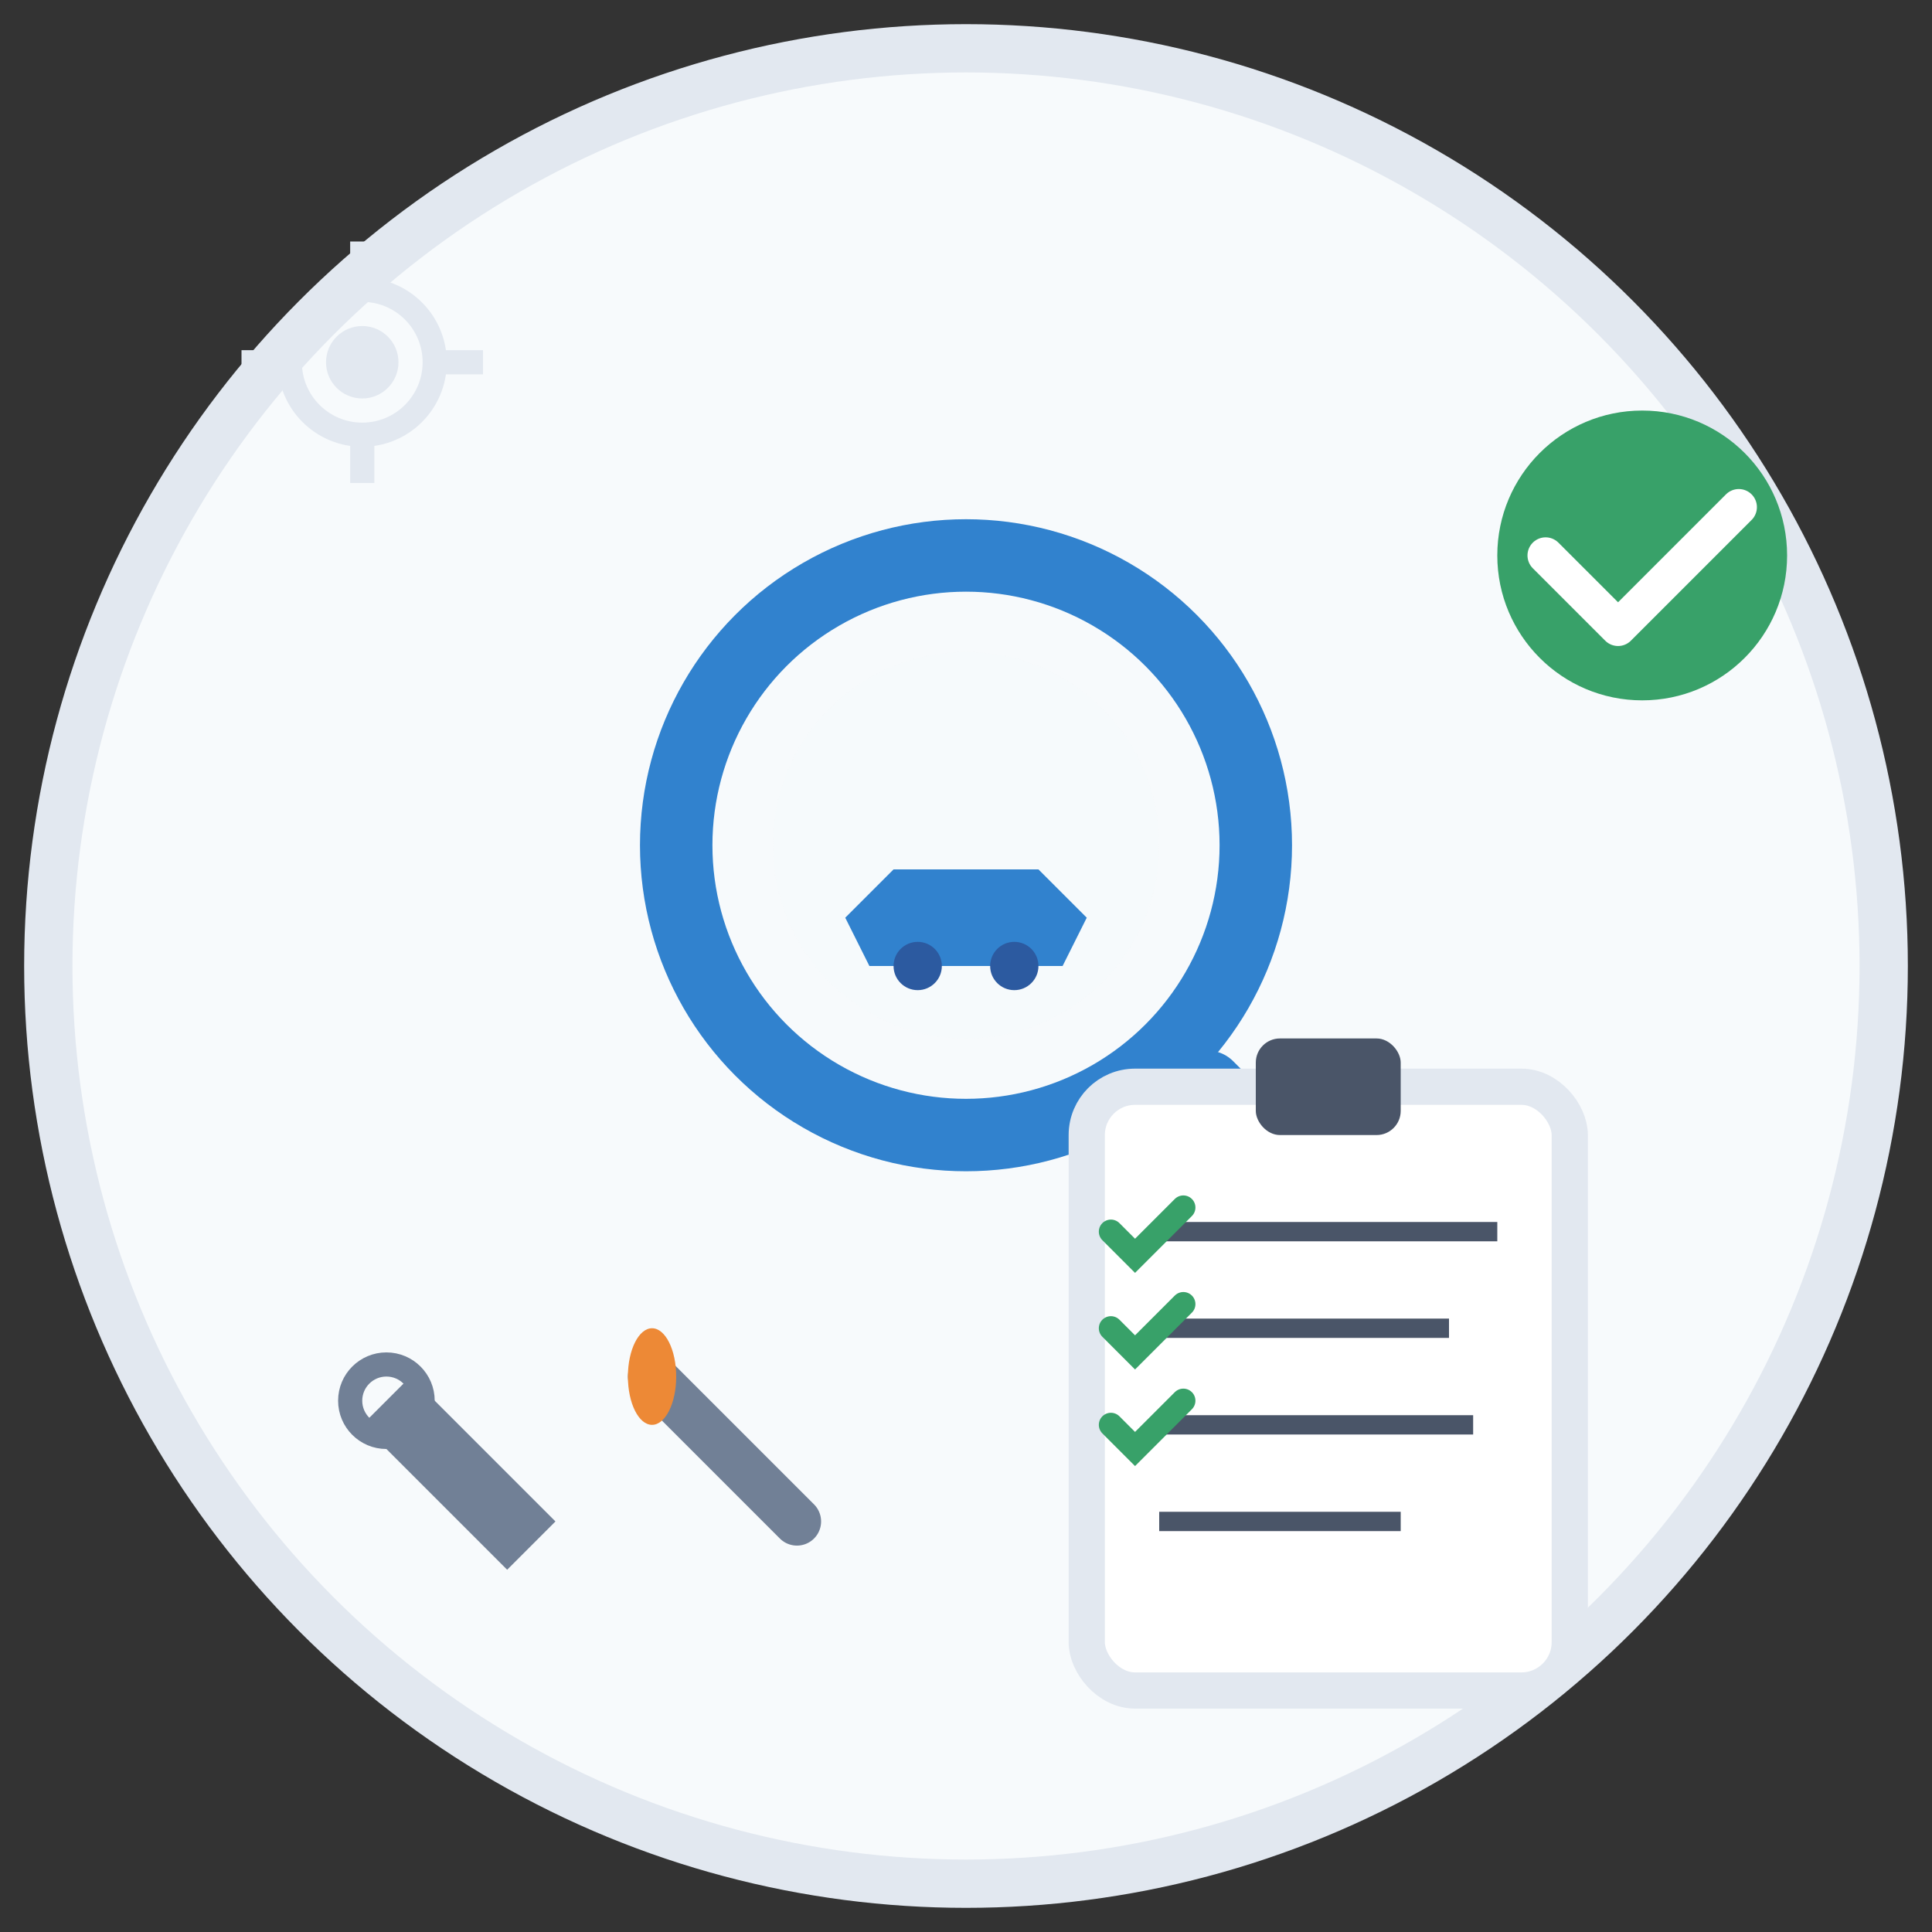 <svg width="80" height="80" viewBox="0 0 80 80" fill="none" xmlns="http://www.w3.org/2000/svg">
  <rect x="0" y="0" width="80" height="80" fill="#333333" stroke="none"/>
  <!-- Background circle -->
  <circle cx="40" cy="40" r="38" fill="#F7FAFC" stroke="#E2E8F0" stroke-width="2"/>
  
  <!-- Magnifying glass -->
  <g transform="translate(25, 20)">
    <!-- Glass -->
    <circle cx="15" cy="15" r="12" fill="none" stroke="#3182CE" stroke-width="3"/>
    <circle cx="15" cy="15" r="8" fill="#F7FAFC" opacity="0.5"/>
    
    <!-- Handle -->
    <line x1="25" y1="25" x2="35" y2="35" stroke="#3182CE" stroke-width="3" stroke-linecap="round"/>
    
    <!-- Car under magnification -->
    <g transform="translate(8, 10)">
      <path d="M2 8 L4 6 L10 6 L12 8 L11 10 L3 10 Z" fill="#3182CE"/>
      <circle cx="5" cy="10" r="1" fill="#2C5AA0"/>
      <circle cx="9" cy="10" r="1" fill="#2C5AA0"/>
    </g>
  </g>
  
  <!-- Inspection checklist -->
  <g transform="translate(45, 45)">
    <rect x="0" y="0" width="20" height="25" rx="2" fill="white" stroke="#E2E8F0" stroke-width="1.5"/>
    
    <!-- Clipboard clip -->
    <rect x="7" y="-2" width="6" height="4" rx="1" fill="#4A5568"/>
    
    <!-- Checklist items -->
    <line x1="3" y1="6" x2="17" y2="6" stroke="#4A5568" stroke-width="0.8"/>
    <line x1="3" y1="10" x2="15" y2="10" stroke="#4A5568" stroke-width="0.8"/>
    <line x1="3" y1="14" x2="16" y2="14" stroke="#4A5568" stroke-width="0.8"/>
    <line x1="3" y1="18" x2="13" y2="18" stroke="#4A5568" stroke-width="0.8"/>
    
    <!-- Checkmarks -->
    <path d="M1 6 L2 7 L4 5" stroke="#38A169" stroke-width="1" fill="none" stroke-linecap="round"/>
    <path d="M1 10 L2 11 L4 9" stroke="#38A169" stroke-width="1" fill="none" stroke-linecap="round"/>
    <path d="M1 14 L2 15 L4 13" stroke="#38A169" stroke-width="1" fill="none" stroke-linecap="round"/>
  </g>
  
  <!-- Tools -->
  <g transform="translate(15, 55)">
    <!-- Wrench -->
    <path d="M2 2 L8 8 L6 10 L0 4 Z" fill="#718096"/>
    <circle cx="1" cy="3" r="1.5" fill="none" stroke="#718096" stroke-width="1"/>
    
    <!-- Screwdriver -->
    <line x1="12" y1="2" x2="18" y2="8" stroke="#718096" stroke-width="2" stroke-linecap="round"/>
    <ellipse cx="12" cy="2" rx="1" ry="2" fill="#ED8936"/>
  </g>
  
  <!-- Quality badge -->
  <g transform="translate(60, 15)">
    <circle cx="8" cy="8" r="6" fill="#38A169"/>
    <path d="M4 8 L7 11 L12 6" stroke="white" stroke-width="1.5" fill="none" stroke-linecap="round" stroke-linejoin="round"/>
  </g>
  
  <!-- Gear decoration -->
  <g transform="translate(10, 10)">
    <circle cx="5" cy="5" r="3" fill="none" stroke="#E2E8F0" stroke-width="1"/>
    <circle cx="5" cy="5" r="1.5" fill="#E2E8F0"/>
    <!-- Gear teeth -->
    <rect x="4.5" y="0" width="1" height="2" fill="#E2E8F0"/>
    <rect x="4.5" y="8" width="1" height="2" fill="#E2E8F0"/>
    <rect x="0" y="4.5" width="2" height="1" fill="#E2E8F0"/>
    <rect x="8" y="4.5" width="2" height="1" fill="#E2E8F0"/>
  </g>
</svg>
